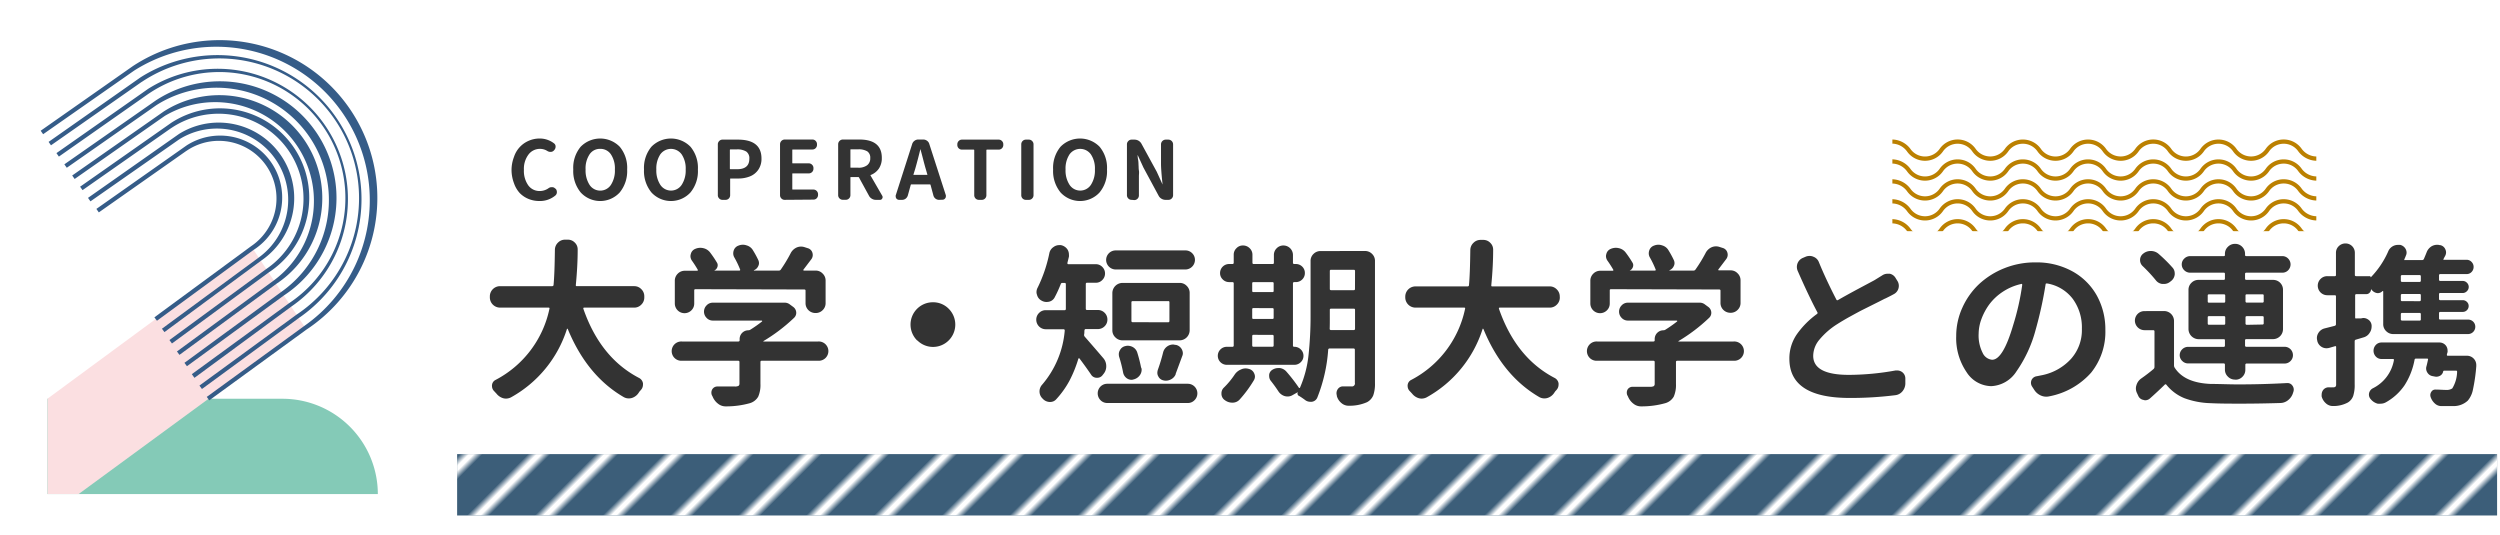 <svg xmlns="http://www.w3.org/2000/svg" width="430.08" height="91.98"><defs><pattern id="New_Pattern_61" data-name="New Pattern 61" width="30" height="30" patternTransform="rotate(45 -122.692 -113.27) scale(.55)" patternUnits="userSpaceOnUse"><path fill="none" d="M0 0h30v30H0z"/><path d="M30 29.33v31.34M15 29.33v31.34M0 29.33v31.34M30-.67v31.34M15-.67v31.34M0-.67v31.34m30-61.34V.67M15-30.67V.67M0-30.67V.67" stroke-width="3" stroke="#fff" stroke-miterlimit="10" fill="none"/></pattern><style>.cls-7{stroke:#fff;stroke-miterlimit:10;fill:#fff}.cls-6{fill:#355c88}.cls-8{fill:#333}.cls-9{fill:#bb8000}</style></defs><g id="レイヤー_2" data-name="レイヤー 2"><g id="レイヤー_2-2" data-name="レイヤー 2"><path d="M48.63 68.58H36.44L52.72 56.7a27.13 27.13 0 00-29.86-45.31h0L7 22.49l.42.6L23 12.15h0l.12-.08a26.4 26.4 0 0129.17 44l-.9-1.35h0a24.78 24.78 0 00-27.23-41.4h0l-15.8 11.1.41.59 15.52-10.87h0l.15-.09A24 24 0 0151 54.13l-.9-1.35h0A22.42 22.42 0 0025.5 15.3h0L9.71 26.34l.42.6 15.43-10.82h0l.17-.11a21.69 21.69 0 0124 36.16l-.89-1.36h0a20.06 20.06 0 00-22-33.57h0L11.07 28.27l.42.59L26.84 18.1h0l.2-.12A19.33 19.33 0 0148.41 50.2l-.9-1.35h0a17.71 17.71 0 00-19.34-29.66h0l-15.73 11 .42.6 15.25-10.71h0l.22-.15a17 17 0 0118.76 28.3l-.9-1.36h0A15.35 15.35 0 0029.5 21.14h0l-15.7 11 .42.59 15.17-10.67h0l.25-.16a14.62 14.62 0 0116.17 24.38l-.9-1.36h0a13 13 0 00-14.08-21.83h0L15.14 34l.42.6 15.11-10.55h0l.28-.18A12.26 12.26 0 0144.5 44.31L43.61 43h0a10.64 10.64 0 00-11.46-18h0L16.49 36l.42.6L31.94 26h0l.3-.2a9.8 9.8 0 015.41-1.61 9.91 9.91 0 015.53 18.13L26.56 54.59l.22.29-18.61 13.7h0V85H65a16.41 16.41 0 00-16.37-16.42z" stroke-linejoin="round" stroke-width="14" fill="#fff" stroke="#fff"/><path d="M65 85a16.41 16.41 0 00-16.41-16.4H8.17V85z" fill="#84cab7"/><path fill="#fbdfe1" d="M52.52 56.4L43.4 42.65 8.18 68.58v16.4h5.36L52.52 56.4z"/><path class="cls-6" d="M36 68.87l-.43-.59L52.31 56.1a26.4 26.4 0 00-29.16-44l-.12.08L7.42 23.09l-.42-.6 15.83-11.1A27.13 27.13 0 0152.72 56.7z"/><path class="cls-6" d="M34.74 66.92l-.43-.59L51 54.14a24 24 0 00-26.55-40.09l-.15.09L8.77 25l-.41-.59 15.8-11.09a24.78 24.78 0 0127.23 41.4z"/><path class="cls-6" d="M33.45 65l-.45-.63 16.7-12.19A21.69 21.69 0 0025.75 16l-.17.11-15.45 10.83-.42-.6 15.78-11.06a22.42 22.42 0 0124.6 37.48z"/><path class="cls-6" d="M32.16 63l-.43-.58L48.4 50.21A19.33 19.33 0 0027.05 18l-.2.13-15.36 10.73-.42-.59 15.75-11a20.06 20.06 0 0122 33.57z"/><path class="cls-6" d="M30.87 61.05l-.43-.59L47.1 48.25a17 17 0 00-18.75-28.31l-.22.15-15.29 10.7-.42-.6 15.73-11a17.71 17.71 0 0119.36 29.66z"/><path class="cls-6" d="M29.58 59.09l-.43-.59 16.64-12.21a14.62 14.62 0 00-16.14-24.38l-.25.16-15.2 10.64-.42-.59 15.69-11a15.35 15.35 0 0116.74 25.76z"/><path class="cls-6" d="M28.29 57.13l-.43-.58 16.63-12.23A12.26 12.26 0 0031 23.87l-.28.18-15.16 10.59-.42-.6 15.66-11a12.87 12.87 0 016.83-1.95 13 13 0 017.25 23.78z"/><path class="cls-6" d="M27 55.18l-.44-.59 16.63-12.23a9.91 9.91 0 00-5.53-18.13 9.8 9.8 0 00-5.41 1.61L32 26 17 36.54l-.42-.6L32.13 25a10.63 10.63 0 0111.48 18z"/><path class="cls-7" d="M78.64 21.68h133.02v14.25H78.64z"/><path class="cls-8" d="M92.78 34.58a4.86 4.86 0 01-1.84-.35 4.5 4.5 0 01-1.51-1 4.8 4.8 0 01-1-1.69 6.54 6.54 0 01-.43-2.3 6.36 6.36 0 01.42-2.24A4.55 4.55 0 0191 24.2a4.64 4.64 0 011.86-.37 4 4 0 012.42.81.67.67 0 01.3.6.84.84 0 01-.21.55l-.05.06a.76.76 0 01-.55.28h-.08a1 1 0 01-.52-.15 2.34 2.34 0 00-1.27-.37 2.44 2.44 0 00-2 1 4.08 4.08 0 00-.77 2.61 4.31 4.31 0 00.73 2.64 2.37 2.37 0 002 1 2.61 2.61 0 001.53-.5.88.88 0 01.53-.16H95a.68.68 0 01.53.26h.06a.88.88 0 01.21.58.74.74 0 01-.27.6 4.12 4.12 0 01-2.75.94zm13.83-1.47a4.56 4.56 0 01-6.71 0 5.79 5.79 0 01-1.28-3.95 5.65 5.65 0 011.27-3.91 4.7 4.7 0 016.73 0 5.65 5.65 0 011.27 3.91 5.79 5.79 0 01-1.28 3.95zm-5.19-1.31a2.2 2.2 0 003.68 0 4.51 4.51 0 00.68-2.64 4.34 4.34 0 00-.68-2.6 2.15 2.15 0 00-1.85-.95 2.11 2.11 0 00-1.83.95 4.34 4.34 0 00-.68 2.6 4.59 4.59 0 00.68 2.64zm17.36 1.31a4.56 4.56 0 01-6.71 0 5.79 5.79 0 01-1.28-3.95 5.69 5.69 0 011.27-3.91 4.7 4.7 0 016.73 0 5.65 5.65 0 011.27 3.91 5.74 5.74 0 01-1.28 3.95zm-5.18-1.31a2.2 2.2 0 003.67 0 4.51 4.51 0 00.69-2.64 4.34 4.34 0 00-.69-2.6 2.26 2.26 0 00-3.68 0 4.41 4.41 0 00-.68 2.6 4.51 4.51 0 00.69 2.64zm10.69 2.58a.73.73 0 01-.56-.23.78.78 0 01-.24-.57v-8.75a.78.78 0 01.24-.57.74.74 0 01.56-.24h2.6Q131 24 131 27.28a3.27 3.27 0 01-.55 1.92 3.13 3.13 0 01-1.45 1.15 5.37 5.37 0 01-2 .36h-1.29c-.06 0-.1 0-.1.09v2.78a.81.81 0 01-.23.57.77.77 0 01-.57.23zm1.27-5.38a.1.1 0 00.1.11h1.15c1.4 0 2.1-.6 2.1-1.79a1.4 1.4 0 00-.53-1.25 2.94 2.94 0 00-1.64-.37h-1.08a.1.1 0 00-.1.11zm9.44 5.38a.77.77 0 01-.57-.23.78.78 0 01-.24-.57v-8.75A.82.82 0 01135 24h4.74a.78.78 0 01.58.24.81.81 0 01.23.57v.11a.79.79 0 01-.81.8h-3.34c-.07 0-.1 0-.1.11V28c0 .07 0 .1.1.1h2.73a.78.78 0 01.57.24.76.76 0 01.24.56v.13a.8.8 0 01-.81.8h-2.73c-.07 0-.1 0-.1.11v2.57c0 .07 0 .1.1.1h3.53a.78.78 0 01.57.24.81.81 0 01.23.57v.12a.81.81 0 01-.23.57.77.77 0 01-.57.23zm16.78-.69a.46.46 0 01.06.22.44.44 0 01-.07.24.4.4 0 01-.4.23h-.69a1.28 1.28 0 01-.69-.19 1.25 1.25 0 01-.5-.52l-1.7-3.11a.15.15 0 00-.15-.1h-1.24c-.07 0-.1 0-.1.11v3a.78.78 0 01-.24.57.76.76 0 01-.56.23h-.5a.77.77 0 01-.57-.23.78.78 0 01-.24-.57v-8.74A.82.82 0 01145 24h2.8q3.9 0 3.9 3.15a3.2 3.2 0 01-.49 1.83 3.05 3.05 0 01-1.38 1.11q-.11 0-.06.12zm-5.38-8c-.07 0-.1 0-.1.11v2.95c0 .07 0 .1.1.1h1.24a2.4 2.4 0 001.53-.42 1.45 1.45 0 00.54-1.23 1.29 1.29 0 00-.52-1.17 2.9 2.9 0 00-1.55-.34zm15.17 8.69a1 1 0 01-1-.77l-.48-1.78a.13.13 0 00-.14-.11h-3.15a.13.13 0 00-.13.11l-.49 1.78a1.11 1.11 0 01-.37.56 1 1 0 01-.64.21h-.49a.58.58 0 01-.59-.57.63.63 0 010-.19l2.83-8.83a1.06 1.06 0 01.39-.56A1.08 1.08 0 01158 24h.82a1.1 1.1 0 01.65.21 1 1 0 01.4.56l2.85 8.83a1.23 1.23 0 010 .19.52.52 0 01-.12.33.55.55 0 01-.46.24zM157.15 30a.08.08 0 000 .08.06.06 0 00.06 0h2.25a.09.09 0 00.07 0 .12.12 0 000-.08l-.29-1c-.12-.41-.28-1-.49-1.82s-.35-1.32-.41-1.54c-.27 1.11-.56 2.23-.88 3.36zm11.26 4.38a.78.78 0 01-.58-.23.81.81 0 01-.23-.57v-7.73a.1.1 0 00-.11-.11h-2a.79.79 0 01-.8-.8v-.11a.81.81 0 01.23-.57.78.78 0 01.57-.24h6.31a.75.75 0 01.57.24.77.77 0 01.23.57v.11a.79.79 0 01-.8.8h-2a.1.1 0 00-.11.11v7.73a.77.77 0 01-.23.57.74.74 0 01-.57.23zm8.08 0a.77.77 0 01-.57-.23.81.81 0 01-.23-.57v-8.75a.81.81 0 01.23-.57.78.78 0 01.57-.24h.51a.76.76 0 01.56.24.78.78 0 01.24.57v8.75a.78.78 0 01-.24.57.75.75 0 01-.56.23zm12.67-1.27a4.56 4.56 0 01-6.71 0 5.79 5.79 0 01-1.28-3.95 5.69 5.69 0 011.27-3.91 4.7 4.7 0 016.73 0 5.65 5.65 0 011.27 3.91 5.74 5.74 0 01-1.28 3.95zM184 31.8a2.2 2.2 0 003.67 0 4.51 4.51 0 00.69-2.64 4.34 4.34 0 00-.69-2.6 2.26 2.26 0 00-3.68 0 4.41 4.41 0 00-.68 2.6 4.51 4.51 0 00.69 2.64zm10.67 2.58a.75.75 0 01-.56-.23.78.78 0 01-.24-.57v-8.75a.78.78 0 01.24-.57.76.76 0 01.56-.24h.51a1.4 1.4 0 01.69.19 1.39 1.39 0 01.5.52l2.63 4.82 1 2.2q-.27-2.52-.27-3.6v-3.32a.82.82 0 01.8-.81h.47a.82.82 0 01.81.81v8.75a.78.78 0 01-.24.57.77.77 0 01-.57.23h-.49a1.28 1.28 0 01-.69-.19 1.25 1.25 0 01-.5-.52l-2.61-4.84-1-2.18c0 .13 0 .41.08.83s.06.74.08 1 0 .51.06.86 0 .66 0 .93v3.35a.78.78 0 01-.24.57.77.77 0 01-.57.23z"/><path class="cls-9" d="M325.55 31.57v-.73a4 4 0 013.07 1.58 3.07 3.07 0 005.09 0 3.77 3.77 0 016.14 0 3.06 3.06 0 005.08 0 3.77 3.77 0 016.14 0 3.06 3.06 0 005.08 0 3.76 3.76 0 016.13 0 3.06 3.06 0 005.08 0 3.77 3.77 0 016.14 0 3.06 3.06 0 005.08 0 3.77 3.77 0 016.14 0 3.06 3.06 0 005.08 0 3.77 3.77 0 016.14 0 3.23 3.23 0 002.54 1.35v.73a4 4 0 01-3.07-1.58 3.06 3.06 0 00-5.08 0 3.77 3.77 0 01-6.14 0 3.06 3.06 0 00-5.08 0 3.77 3.77 0 01-6.14 0 3.06 3.06 0 00-5.08 0 3.76 3.76 0 01-6.13 0 3.06 3.06 0 00-5.08 0 3.77 3.77 0 01-6.14 0 3.06 3.06 0 00-5.08 0 3.77 3.77 0 01-6.14 0 3.07 3.07 0 00-5.09 0 3.77 3.77 0 01-6.14 0 3.23 3.23 0 00-2.54-1.35z"/><path class="cls-9" d="M325.55 28.14v-.73a4 4 0 013.07 1.59 3.07 3.07 0 005.09 0 3.77 3.77 0 016.14 0 3.06 3.06 0 005.08 0 3.77 3.77 0 016.14 0 3.06 3.06 0 005.08 0 3.76 3.76 0 016.13 0 3.06 3.06 0 005.08 0 3.77 3.77 0 016.14 0 3.06 3.06 0 005.08 0 3.77 3.77 0 016.14 0 3.06 3.06 0 005.08 0 3.77 3.77 0 016.14 0 3.23 3.23 0 002.54 1.35v.73a4 4 0 01-3.07-1.58 3.06 3.06 0 00-5.08 0 3.77 3.77 0 01-6.14 0 3.06 3.06 0 00-5.08 0 3.77 3.77 0 01-6.14 0 3.06 3.06 0 00-5.08 0 3.76 3.76 0 01-6.13 0 3.06 3.06 0 00-5.08 0 3.77 3.77 0 01-6.14 0 3.06 3.06 0 00-5.08 0 3.77 3.77 0 01-6.14 0 3.07 3.07 0 00-5.09 0 3.77 3.77 0 01-6.14 0 3.23 3.23 0 00-2.54-1.36zm0 6.86v-.73a4 4 0 013.07 1.58 3.07 3.07 0 005.09 0 3.77 3.77 0 016.14 0 3.06 3.06 0 005.08 0 3.77 3.77 0 016.14 0 3.06 3.06 0 005.08 0 3.76 3.76 0 016.13 0 3.06 3.06 0 005.08 0 3.77 3.77 0 016.14 0 3.06 3.06 0 005.08 0 3.77 3.77 0 016.14 0 3.06 3.06 0 005.08 0 3.77 3.77 0 016.14 0 3.23 3.23 0 002.54 1.35v.73a4 4 0 01-3.07-1.58 3.06 3.06 0 00-5.08 0 3.77 3.77 0 01-6.14 0 3.06 3.06 0 00-5.08 0 3.77 3.77 0 01-6.14 0 3.06 3.06 0 00-5.08 0 3.76 3.76 0 01-6.13 0 3.06 3.06 0 00-5.08 0 3.77 3.77 0 01-6.14 0 3.06 3.06 0 00-5.08 0 3.77 3.77 0 01-6.14 0 3.07 3.07 0 00-5.09 0 3.77 3.77 0 01-6.14 0 3.23 3.23 0 00-2.54-1.35z"/><path class="cls-9" d="M325.55 38.43v-.73a4 4 0 013.07 1.58 3.07 3.07 0 005.09 0 3.77 3.77 0 016.14 0 3.06 3.06 0 005.08 0 3.77 3.77 0 016.14 0 3.06 3.06 0 005.08 0 3.76 3.76 0 016.13 0 3.06 3.06 0 005.08 0 3.77 3.77 0 016.14 0 3.06 3.06 0 005.08 0 3.77 3.77 0 016.14 0 3.06 3.06 0 005.08 0 3.77 3.77 0 016.14 0 3.23 3.23 0 002.54 1.35v.73a4 4 0 01-3.07-1.58 3.06 3.06 0 00-5.08 0 3.77 3.77 0 01-6.14 0 3.06 3.06 0 00-5.08 0 3.77 3.77 0 01-6.14 0 3.06 3.06 0 00-5.08 0 3.76 3.76 0 01-6.13 0 3.06 3.06 0 00-5.08 0 3.77 3.77 0 01-6.14 0 3.06 3.06 0 00-5.08 0 3.77 3.77 0 01-6.14 0 3.07 3.07 0 00-5.09 0 3.77 3.77 0 01-6.14 0 3.23 3.23 0 00-2.54-1.35z"/><path class="cls-9" d="M325.55 41.87v-.74a4 4 0 013.07 1.58 3.07 3.07 0 005.09 0 3.77 3.77 0 016.14 0 3.06 3.06 0 005.08 0 3.77 3.77 0 016.14 0 3.06 3.06 0 005.08 0 3.76 3.76 0 016.13 0 3.06 3.06 0 005.08 0 3.77 3.77 0 016.14 0 3.06 3.06 0 005.08 0 3.77 3.77 0 016.14 0 3.06 3.06 0 005.08 0 3.77 3.77 0 016.14 0 3.23 3.23 0 002.54 1.35v.73a4 4 0 01-3.07-1.58 3.07 3.07 0 00-5.08 0 3.79 3.79 0 01-6.14 0 3.06 3.06 0 00-5.08 0 3.78 3.78 0 01-6.14 0 3.07 3.07 0 00-5.08 0 3.78 3.78 0 01-6.13 0 3.06 3.06 0 00-5.08 0 3.78 3.78 0 01-6.14 0 3.26 3.26 0 00-2.54-1.34 3.21 3.21 0 00-2.54 1.35 3.79 3.79 0 01-6.14 0 3.07 3.07 0 00-5.09 0 3.79 3.79 0 01-6.14 0 3.21 3.21 0 00-2.54-1.35zm0-17.16V24a4 4 0 013.07 1.57 3.07 3.07 0 005.09 0 3.78 3.78 0 016.14 0 3.07 3.07 0 005.08 0 3.79 3.79 0 016.14 0 3.06 3.06 0 005.08 0 3.78 3.78 0 016.13 0 3.07 3.07 0 005.08 0 3.78 3.78 0 016.14 0 3.06 3.06 0 005.08 0 3.79 3.79 0 016.14 0 3.07 3.07 0 005.08 0 3.78 3.78 0 016.14 0 3.21 3.21 0 002.54 1.35v.74a4 4 0 01-3.07-1.58 3.06 3.06 0 00-5.08 0 3.77 3.77 0 01-6.14 0 3.06 3.06 0 00-5.08 0 3.77 3.77 0 01-6.14 0 3.06 3.06 0 00-5.08 0 3.76 3.76 0 01-6.13 0 3.06 3.06 0 00-5.08 0 3.77 3.77 0 01-6.14 0 3.06 3.06 0 00-5.08 0 3.77 3.77 0 01-6.14 0 3.07 3.07 0 00-5.09 0 3.77 3.77 0 01-6.14 0 3.23 3.23 0 00-2.54-1.37z"/><path class="cls-7" d="M78.64 40.27h350.94V70.5H78.64z"/><path class="cls-8" d="M110.84 51.19a1.68 1.68 0 01-.52 1.22 1.65 1.65 0 01-1.21.51h-8.62a.16.16 0 00-.13.06.24.24 0 000 .15q2.93 8.43 9.58 11.89a1.26 1.26 0 01.67.91 1 1 0 010 .26 1.32 1.32 0 01-.29.82 3.65 3.65 0 01-.27.3l-.26.38a2.14 2.14 0 01-1.14.79 2 2 0 01-.5.06 1.78 1.78 0 01-.82-.21q-6.33-3.66-9.65-11.72a.1.1 0 00-.09-.06.05.05 0 00-.06.06 20.53 20.53 0 01-9.63 11.75 1.87 1.87 0 01-.85.21 1.84 1.84 0 01-.47-.06 2.29 2.29 0 01-1.17-.79l-.41-.44a1.22 1.22 0 01-.36-.85.57.57 0 010-.18 1.1 1.1 0 01.59-.88 17.94 17.94 0 009.29-12.24q.06-.21-.15-.21H86a1.76 1.76 0 01-1.73-1.73V51A1.76 1.76 0 0186 49.23h9a.22.22 0 00.23-.21q.18-1.85.23-6.06a1.72 1.72 0 01.54-1.23 1.68 1.68 0 011.21-.5h.47a1.64 1.64 0 011.2.5 1.6 1.6 0 01.5 1.17q0 2.85-.32 6.12c0 .14 0 .21.17.21h9.88a1.65 1.65 0 011.21.51 1.68 1.68 0 01.52 1.22zm29.88 7.56a1.66 1.66 0 110 3.31h-9.66q-.24 0-.24.21v3.78a5 5 0 01-.38 2.18 2.45 2.45 0 01-1.44 1.13 15.06 15.06 0 01-4.11.55h-.05a2.06 2.06 0 01-1.29-.44 2.94 2.94 0 01-.94-1.2 2 2 0 00-.15-.29 1.21 1.21 0 01-.08-.44 1.11 1.11 0 01.17-.59 1 1 0 01.85-.46h3.02a1.28 1.28 0 00.63-.11.49.49 0 00.16-.42v-3.69q0-.21-.24-.21h-9.63a1.66 1.66 0 110-3.31H127c.16 0 .24-.07.24-.2v-.24a1.5 1.5 0 011.49-1.49.64.64 0 00.38-.12 21.57 21.57 0 002-1.41.08.08 0 000-.08.07.07 0 00-.07-.06h-8.41a1.44 1.44 0 01-1.07-.46 1.52 1.52 0 010-2.16 1.44 1.44 0 011.07-.46h12.39a1.42 1.42 0 01.88.32l.56.41a1.26 1.26 0 01.52 1 1.18 1.18 0 01-.38.88 29.28 29.28 0 01-5.27 4 .08.08 0 000 .08zm-21.06-9c-.16 0-.23.06-.23.2v2.26a1.61 1.61 0 01-.49 1.18 1.67 1.67 0 01-2.85-1.18v-3.9a1.67 1.67 0 01.49-1.21 1.65 1.65 0 011.23-.52h2.11a.12.12 0 00.12-.06.11.11 0 000-.11c-.27-.47-.6-1-1-1.56a1.38 1.38 0 01-.26-.79 1.12 1.12 0 01.06-.35 1.25 1.25 0 01.73-.88 2.23 2.23 0 01.91-.2 2.27 2.27 0 01.5.06 2 2 0 011.17.73 17.66 17.66 0 011.17 1.73.85.85 0 01.09.79 1 1 0 01-.56.61h4.34a.15.15 0 00.13-.06.14.14 0 000-.14 16 16 0 00-1-2.08 1.38 1.38 0 01-.18-.68 1.58 1.58 0 01.09-.52 1.31 1.31 0 01.82-.82 2 2 0 01.73-.15 2 2 0 01.68.12 1.82 1.82 0 011.08.85 16.25 16.25 0 01.91 1.67 1.23 1.23 0 01.12.52 1.06 1.06 0 01-.12.5 1.33 1.33 0 01-.76.73v.06H134a.39.39 0 00.32-.17A25.2 25.2 0 00136 43.6a2.16 2.16 0 011-1 1.89 1.89 0 011.38-.09l.56.18a1.15 1.15 0 01.82.79 1.4 1.4 0 01.06.41 1.23 1.23 0 01-.24.7l-1.38 1.82v.08a.12.12 0 00.1.06h2a1.62 1.62 0 011.23.52 1.64 1.64 0 01.5 1.21v3.84a1.64 1.64 0 01-.5 1.23 1.67 1.67 0 01-1.23.5 1.71 1.71 0 01-1.23-.5 1.67 1.67 0 01-.49-1.23V50c0-.14-.08-.2-.24-.2zm38.14 8.84a3.84 3.84 0 012.71-6.59 3.73 3.73 0 012.71 1.13 3.84 3.84 0 010 5.42 3.81 3.81 0 01-5.42 0zm32.01 3.03a2.07 2.07 0 01.5 1.38 2 2 0 01-.44 1.29l-.18.23a1.12 1.12 0 01-.94.47h-.06a1.14 1.14 0 01-1-.56c-.57-.84-1.23-1.76-2-2.78a.09.09 0 00-.11 0s-.07 0-.07.07a21.23 21.23 0 01-1.51 3.74 15.55 15.55 0 01-2.29 3.22 1.36 1.36 0 01-1 .47.33.33 0 01-.15 0 1.66 1.66 0 01-1.17-.55l-.06-.06a1.67 1.67 0 01-.5-1.2 1.71 1.71 0 01.44-1.15 16.38 16.38 0 003.9-9.31q0-.24-.21-.24h-3a1.64 1.64 0 01-1.69-1.64 1.6 1.6 0 01.48-1.16 1.59 1.59 0 011.16-.48h3.25c.13 0 .2-.08.2-.23v-4.22c0-.16-.07-.24-.2-.24h-.38a.28.28 0 00-.3.21q-.47 1.2-1 2.19a1.45 1.45 0 01-1 .83 2.37 2.37 0 01-.44.05 1.67 1.67 0 01-.85-.23 1.53 1.53 0 01-.79-1 1.27 1.27 0 01-.09-.47 1.64 1.64 0 01.21-.79 24.41 24.41 0 002-5.89 1.65 1.65 0 01.73-1.08 1.61 1.61 0 01.94-.32 1.58 1.58 0 01.32 0 1.78 1.78 0 011.12.73 1.64 1.64 0 01.26.88 2.25 2.25 0 010 .38l-.26 1.05c0 .16 0 .24.17.24h4.72a1.52 1.52 0 011.11.47 1.55 1.55 0 01.47 1.13 1.53 1.53 0 01-.47 1.12 1.48 1.48 0 01-1.11.47H187q-.21 0-.21.24v4.22c0 .15.07.23.21.23h1.84a1.62 1.62 0 011.19.48 1.6 1.6 0 01.48 1.16 1.59 1.59 0 01-.48 1.16 1.62 1.62 0 01-1.19.48h-2.05c-.14 0-.21.08-.23.24s0 .5-.06.7a.46.46 0 00.12.38c.55.63 1.63 1.86 3.19 3.69zm-.49 7.22a1.67 1.67 0 010-2.34 1.64 1.64 0 011.19-.48h13.83a1.65 1.65 0 011.16 2.82 1.57 1.57 0 01-1.16.49h-13.83a1.61 1.61 0 01-1.19-.49zm14.61-25.76a1.6 1.6 0 011.16.48 1.59 1.59 0 01.48 1.16 1.66 1.66 0 01-1.64 1.64h-12a1.66 1.66 0 01-1.64-1.64 1.64 1.64 0 011.64-1.64zm-1 5.59a1.62 1.62 0 011.23.52 1.64 1.64 0 01.5 1.21v6.42a1.74 1.74 0 01-1.73 1.73h-9.84a1.7 1.7 0 01-1.22-.52 1.65 1.65 0 01-.51-1.21V50.4a1.76 1.76 0 011.73-1.73zm-6.59 14.59a1.12 1.12 0 01.06.35 1.63 1.63 0 01-.29.91 1.87 1.87 0 01-1.12.76 1 1 0 01-.35.06 1.43 1.43 0 01-.79-.26 1.6 1.6 0 01-.64-1 22.1 22.1 0 00-.68-2.69 1.78 1.78 0 01-.06-.44 1.37 1.37 0 01.21-.73 1.33 1.33 0 01.91-.68 1.51 1.51 0 01.44-.06 1.82 1.82 0 01.82.21 1.63 1.63 0 01.79.94 24.42 24.42 0 01.67 2.63zm4.63-7.82c.14 0 .21-.08.21-.23V52a.18.18 0 00-.21-.2h-6.09c-.16 0-.24.07-.24.2v3.2a.21.21 0 00.24.23zm1.29 8.94a1.74 1.74 0 01-.85.9 1.84 1.84 0 01-.85.21 1.78 1.78 0 01-.44-.06 1.26 1.26 0 01-.85-.67 1.22 1.22 0 01-.17-.65 1.84 1.84 0 01.08-.47 31.06 31.06 0 00.91-3 1.77 1.77 0 01.76-1.08 1.73 1.73 0 01.94-.29 1 1 0 01.35.06h.15a1.52 1.52 0 011.2 1.43 1.28 1.28 0 01-.12.53c-.53 1.45-.91 2.46-1.14 3.09zm20.4-4.72a1.54 1.54 0 011.11.45 1.5 1.5 0 01.47 1.1 1.48 1.48 0 01-.47 1.1 1.54 1.54 0 01-1.11.45h-11.61a1.55 1.55 0 010-3.1h.95a.21.21 0 00.24-.24V48.76c0-.16-.08-.23-.24-.23h-.55a1.51 1.51 0 01-1.1-.46 1.47 1.47 0 01-.46-1.1 1.55 1.55 0 011.56-1.55h.55a.21.21 0 00.24-.23v-1.35a1.52 1.52 0 01.47-1.14 1.49 1.49 0 011.12-.47 1.59 1.59 0 011.15.47 1.53 1.53 0 01.48 1.14v1.35c0 .15.07.23.2.23h3.29c.13 0 .2-.08.2-.23v-1.32a1.59 1.59 0 01.48-1.16 1.6 1.6 0 011.16-.48 1.64 1.64 0 011.64 1.64v1.32a.21.21 0 00.24.23h.23a1.54 1.54 0 011.13.45 1.52 1.52 0 01.45 1.1 1.5 1.5 0 01-.45 1.1 1.55 1.55 0 01-1.13.46h-.23c-.16 0-.24.07-.24.23v10.69a.19.19 0 00.21.21zm-10.29 4.83a2.37 2.37 0 011.12-.93 1.79 1.79 0 01.79-.18 2 2 0 01.58.09 1.31 1.31 0 01.91.79 1.24 1.24 0 01.12.53 1.23 1.23 0 01-.21.67 20.83 20.83 0 01-2.4 3.25 1.63 1.63 0 01-1.2.56H212a2.09 2.09 0 01-1.26-.41s-.07-.06-.09-.06a1.33 1.33 0 01-.52-1.11 1.32 1.32 0 01.41-1 13.8 13.8 0 001.83-2.2zm6.74-15.73c0-.16-.07-.23-.2-.23h-3.29c-.13 0-.2.07-.2.23v1.29a.18.18 0 00.2.2h3.29a.18.18 0 00.2-.2zM215.62 53a.18.18 0 00-.2.2v1.47a.18.18 0 00.2.2h3.29a.18.18 0 00.2-.2v-1.46a.18.18 0 00-.2-.2zm0 4.6c-.13 0-.2.08-.2.23v1.58c0 .16.07.24.2.24h3.29c.13 0 .2-.08.2-.24v-1.57c0-.15-.07-.23-.2-.23zm19.19-14.42a1.67 1.67 0 011.23.5 1.64 1.64 0 01.5 1.23v21a6 6 0 01-.29 2.09 2.35 2.35 0 01-1.08 1.19 7.39 7.39 0 01-3 .61H232a1.86 1.86 0 01-1.23-.46 2.36 2.36 0 01-.79-1.21.2.2 0 010-.11 1.21 1.21 0 01-.06-.38 1.23 1.23 0 01.21-.68 1.07 1.07 0 01.93-.49h1.41a.51.51 0 00.61-.62v-5.66c0-.16-.07-.24-.23-.24h-4.1a.23.23 0 00-.26.24 27.26 27.26 0 01-1.88 8.23 1.19 1.19 0 01-.94.7h-.26a1.46 1.46 0 01-.91-.32 12 12 0 00-1-.68.41.41 0 01-.27-.29.43.43 0 01.06-.38l-.94.53a1.62 1.62 0 01-.85.23 2.08 2.08 0 01-.46-.06 2 2 0 01-1.09-.79c-.39-.6-.84-1.23-1.35-1.87a1.29 1.29 0 01-.26-.76 1.53 1.53 0 010-.3 1.18 1.18 0 01.61-.85 1.83 1.83 0 01.91-.26 2 2 0 01.35 0 1.85 1.85 0 011.12.64 28 28 0 012.11 2.73.11.11 0 00.2 0 19.08 19.08 0 001.47-5.61 63.05 63.05 0 00.35-6.9v-9.26a1.64 1.64 0 01.5-1.23 1.67 1.67 0 011.23-.5zm-6.06 13.36a.21.21 0 00.23.24h3.9c.16 0 .23-.08.23-.24V53.3c0-.14-.07-.2-.23-.2H229c-.15 0-.23.06-.23.2v.91q.01 1.5-.02 2.34zm4.36-9.9c0-.16-.07-.23-.23-.23H229a.2.2 0 00-.23.23v3.08c0 .13.08.2.23.2h3.87c.16 0 .23-.07.23-.2zm35.23 4.55a1.68 1.68 0 01-.52 1.22 1.65 1.65 0 01-1.21.51H258a.16.16 0 00-.13.06.24.24 0 000 .15q2.93 8.43 9.58 11.89a1.26 1.26 0 01.67.91 1 1 0 010 .26 1.32 1.32 0 01-.29.82 3.65 3.65 0 01-.27.3l-.26.38a2.14 2.14 0 01-1.14.79 2 2 0 01-.5.06 1.78 1.78 0 01-.82-.21q-6.33-3.66-9.64-11.72a.1.1 0 00-.09-.06.05.05 0 00-.06.06 20.53 20.53 0 01-9.63 11.75 1.87 1.87 0 01-.85.21 1.84 1.84 0 01-.47-.06 2.29 2.29 0 01-1.17-.79l-.41-.44a1.22 1.22 0 01-.36-.85.57.57 0 010-.18 1.1 1.1 0 01.59-.88 17.94 17.94 0 009.29-12.24q.06-.21-.15-.21h-8.41a1.76 1.76 0 01-1.73-1.73V51a1.76 1.76 0 011.73-1.73h9a.22.22 0 00.23-.21q.18-1.85.23-6.06a1.72 1.72 0 01.55-1.23 1.68 1.68 0 011.21-.5h.47a1.64 1.64 0 011.2.5 1.6 1.6 0 01.5 1.17q0 2.85-.32 6.12c0 .14 0 .21.17.21h9.88a1.65 1.65 0 011.21.51 1.68 1.68 0 01.52 1.22zm29.88 7.56a1.66 1.66 0 110 3.31h-9.66q-.24 0-.24.21v3.78a5 5 0 01-.38 2.18 2.45 2.45 0 01-1.46 1.13 15.06 15.06 0 01-4.11.55h-.05a2.06 2.06 0 01-1.29-.44 2.94 2.94 0 01-.94-1.2 2 2 0 00-.15-.29 1.21 1.21 0 01-.08-.44A1.11 1.11 0 01280 67a1 1 0 01.85-.46h3.02a1.28 1.28 0 00.63-.11.49.49 0 00.16-.42v-3.74q0-.21-.24-.21h-9.63a1.66 1.66 0 110-3.31h9.63c.16 0 .24-.07.24-.2v-.24a1.5 1.5 0 011.49-1.49.64.64 0 00.38-.12 21.57 21.57 0 002-1.41.08.08 0 000-.08.07.07 0 00-.07-.06h-8.41a1.44 1.44 0 01-1.07-.46 1.52 1.52 0 010-2.16 1.44 1.44 0 011.07-.46h12.39a1.42 1.42 0 01.88.32l.56.41a1.26 1.26 0 01.52 1 1.18 1.18 0 01-.38.88 29.28 29.28 0 01-5.27 4 .08.08 0 000 .08zm-21.06-9c-.16 0-.23.06-.23.2v2.26a1.61 1.61 0 01-.49 1.18 1.67 1.67 0 01-2.85-1.18v-3.9a1.67 1.67 0 01.49-1.21 1.65 1.65 0 011.23-.52h2.11a.12.12 0 00.12-.06.11.11 0 000-.11c-.27-.47-.6-1-1-1.56a1.38 1.38 0 01-.26-.79 1.12 1.12 0 01.06-.35 1.25 1.25 0 01.73-.88 2.23 2.23 0 01.91-.2 2.27 2.27 0 01.5.06 2 2 0 011.17.73 17.66 17.66 0 011.17 1.73.85.85 0 01.09.79 1 1 0 01-.56.61h4.34a.15.15 0 00.13-.06.14.14 0 000-.14 16 16 0 00-1-2.08 1.38 1.38 0 01-.18-.68 1.58 1.58 0 01.09-.52 1.31 1.31 0 01.82-.82 2 2 0 01.73-.15 2 2 0 01.68.12 1.82 1.82 0 011.08.85 16.25 16.25 0 01.91 1.67 1.23 1.23 0 01.12.52 1.06 1.06 0 01-.12.5 1.33 1.33 0 01-.76.73v.06h4.16a.39.39 0 00.32-.17 25.2 25.2 0 001.73-2.82 2.16 2.16 0 011-1 1.89 1.89 0 011.38-.09l.56.18a1.15 1.15 0 01.82.79 1.4 1.4 0 01.06.41 1.23 1.23 0 01-.24.7l-1.38 1.82v.08a.12.12 0 00.1.06h2a1.62 1.62 0 011.23.52 1.64 1.64 0 01.5 1.21v3.84a1.64 1.64 0 01-.5 1.23 1.67 1.67 0 01-1.23.5 1.71 1.71 0 01-1.23-.5 1.67 1.67 0 01-.49-1.23V50c0-.14-.08-.2-.24-.2zm46.68-2.4a1.66 1.66 0 01.9-.26h.36a1.53 1.53 0 011 .73l.29.47a1.57 1.57 0 01.27.88 1.78 1.78 0 01-.06.44 1.6 1.6 0 01-.82 1c-.43.24-.91.48-1.44.74-.06 0-.59.3-1.61.8l-2.3 1.15c-.52.26-1.21.64-2.09 1.12s-1.64.94-2.29 1.35a12.9 12.9 0 00-3.05 2.66 4.38 4.38 0 00-1.07 2.78q0 3.29 6.18 3.28a45.71 45.71 0 008-.76h.26a1.44 1.44 0 01.91.32 1.36 1.36 0 01.5 1.09V66a2.13 2.13 0 01-.51 1.33 1.86 1.86 0 01-1.25.66 61.68 61.68 0 01-7.82.47q-10.37 0-10.37-6.74a7.33 7.33 0 011.24-4.15 15 15 0 013.5-3.55.22.22 0 00.06-.33c-1-1.87-2.12-4.24-3.37-7.09a1.71 1.71 0 01-.14-.67 1.67 1.67 0 011-1.55l.56-.24a1.8 1.8 0 01.64-.11 1.52 1.52 0 01.65.14 1.61 1.61 0 01.94.94q1.23 3 3 6.42c.06.13.16.16.3.08.93-.54 2.18-1.23 3.73-2.06l2.51-1.34zm28.71 20.83a2.31 2.31 0 01-.52.06 2.26 2.26 0 01-.94-.2 2.54 2.54 0 01-1.15-1l-.38-.58a1.21 1.21 0 01-.17-.59 1.31 1.31 0 01.09-.47 1.14 1.14 0 01.88-.67l1.05-.21a9.23 9.23 0 004.86-2.77 7.43 7.43 0 001.88-5.2 8.31 8.31 0 00-1.57-5.14 7 7 0 00-4.44-2.65c-.13 0-.21 0-.23.15a67.8 67.8 0 01-1.73 7.88 22.56 22.56 0 01-3.3 7.12 5.44 5.44 0 01-4.32 2.52A5.15 5.15 0 01338.3 64a10.36 10.36 0 01-1.77-6.19 11.75 11.75 0 011.05-4.86 12.74 12.74 0 012.87-4.06 14 14 0 014.37-2.75 14.17 14.17 0 015.39-1 12.74 12.74 0 016.33 1.55 10.71 10.71 0 014.2 4.19 12 12 0 011.45 5.89 11.18 11.18 0 01-2.46 7.35 12.81 12.81 0 01-7.18 4.06zm-9.84-6.29c1.25 0 2.45-2 3.6-5.89a43.24 43.24 0 001.58-7 .24.24 0 00-.05-.14.14.14 0 00-.15 0 9.39 9.39 0 00-3.14 1.33 9.22 9.22 0 00-2.31 2.15 10.32 10.32 0 00-1.36 2.52 7.47 7.47 0 00-.49 2.55 6.59 6.59 0 00.69 3.3 2 2 0 001.63 1.18zm29.54-8.38a1.71 1.71 0 011.75 1.73v7.61a.69.69 0 00.12.41c1.11 1.74 3.19 2.67 6.21 2.79 1.51 0 3.08.08 4.72.08 2.64 0 5.43-.07 8.38-.23h.09a1 1 0 01.85.44 1.15 1.15 0 01.23.67 1.31 1.31 0 01-.06.38l-.06.18a2.47 2.47 0 01-.82 1.24 2.16 2.16 0 01-1.35.52q-3.6.11-6.73.11c-1.9 0-3.66 0-5.28-.08a14.06 14.06 0 01-4.49-.85 7.62 7.62 0 01-3.12-2.32.18.18 0 00-.3 0c-.86.84-1.69 1.61-2.49 2.32a1.22 1.22 0 01-.85.35.79.79 0 01-.29-.06 1.18 1.18 0 01-.91-.7l-.2-.44a1.82 1.82 0 01-.21-.82 1.73 1.73 0 01.09-.56 2.14 2.14 0 01.79-1.14c.76-.53 1.48-1.08 2.14-1.64a.48.48 0 00.18-.38V57c0-.13-.08-.2-.24-.2h-1.49a1.66 1.66 0 01-1.64-1.64 1.64 1.64 0 011.64-1.64zm1.46-7.51a1.45 1.45 0 01.41 1 1 1 0 010 .24 1.64 1.64 0 01-.67 1.14l-.18.14a1.64 1.64 0 01-1 .33h-.3a1.65 1.65 0 01-1.11-.65 25.78 25.78 0 00-2.26-2.43 1.4 1.4 0 01-.44-1 1.36 1.36 0 01.56-1.15 2 2 0 011.29-.44h.06a2 2 0 011.32.53 25.15 25.15 0 012.32 2.29zm10.78 19.3a1.64 1.64 0 01-1.21-.5 1.62 1.62 0 01-.52-1.23v-.82c0-.15-.07-.23-.2-.23h-6.15a1.39 1.39 0 01-1-.43 1.36 1.36 0 01-.43-1 1.4 1.4 0 01.43-1 1.42 1.42 0 011-.42h6.15c.13 0 .2-.08.2-.24v-.87a.18.18 0 00-.2-.21h-4.34a1.76 1.76 0 01-1.73-1.73v-6.75a1.65 1.65 0 01.52-1.23 1.67 1.67 0 011.21-.49h4.34c.13 0 .2-.08.2-.24v-.79a.18.18 0 00-.2-.21h-5.8a1.42 1.42 0 01-1-.42 1.38 1.38 0 01-.43-1 1.36 1.36 0 01.43-1 1.43 1.43 0 011-.43h5.8a.18.18 0 00.2-.2v-.18a1.65 1.65 0 01.52-1.23 1.68 1.68 0 011.21-.5 1.67 1.67 0 011.23.5 1.71 1.71 0 01.5 1.23v.18c0 .14.08.2.23.2h6.19a1.37 1.37 0 011 .43 1.42 1.42 0 01.41 1 1.44 1.44 0 01-.41 1 1.36 1.36 0 01-1 .42h-6.19c-.15 0-.23.07-.23.21v.79a.21.21 0 00.23.24h4.57a1.69 1.69 0 011.73 1.72v6.74a1.72 1.72 0 01-1.73 1.73h-4.57c-.15 0-.23.07-.23.21v.87a.21.21 0 00.23.24H393a1.43 1.43 0 011.46 1.45 1.39 1.39 0 01-.42 1 1.4 1.4 0 01-1 .43h-6.54a.21.21 0 00-.23.23v.82a1.67 1.67 0 01-.5 1.23 1.64 1.64 0 01-1.23.5zM380 50.64c-.14 0-.2.06-.2.2v1c0 .15.06.23.2.23h2.61c.13 0 .2-.08.2-.23v-1a.18.18 0 00-.2-.2zm-.2 5c0 .15.06.23.2.23h2.61c.13 0 .2-.08.2-.23v-1.05a.18.18 0 00-.2-.2H380c-.14 0-.2.06-.2.2zm9.63-4.81c0-.14-.07-.2-.23-.2h-2.67c-.15 0-.23.06-.23.2v1a.21.21 0 00.23.23h2.67a.2.2 0 00.23-.23zm-.23 5a.2.2 0 00.23-.23v-1.01c0-.14-.07-.2-.23-.2h-2.67c-.15 0-.23.06-.23.2v1.06a.21.21 0 00.23.23zm17.01-1.06a1.4 1.4 0 01.41-.06 1.36 1.36 0 01.73.23 1.32 1.32 0 01.64 1 1.43 1.43 0 010 .29 1.83 1.83 0 01-.32 1 1.76 1.76 0 01-1 .79l-1.38.41a.26.26 0 00-.21.26v7.41a6.17 6.17 0 01-.25 2 2.17 2.17 0 01-.92 1.14 5.17 5.17 0 01-2.46.61h-.12a1.74 1.74 0 01-1.17-.44 2.37 2.37 0 01-.76-1.2 2 2 0 010-.35 1.34 1.34 0 01.23-.73 1.19 1.19 0 011-.5 6.66 6.66 0 00.76 0 .54.54 0 00.38-.1.52.52 0 00.12-.4v-6.44a.15.15 0 00-.06-.13.14.14 0 00-.14 0l-1 .29a1.89 1.89 0 01-.47.06 1.6 1.6 0 01-.82-.23 1.63 1.63 0 01-.76-1.06v-.05a1.51 1.51 0 01-.06-.41 1.62 1.62 0 01.26-.88 1.72 1.72 0 011.09-.79l1.73-.44a.28.28 0 00.2-.3V51a.18.18 0 00-.2-.21h-1.29a1.64 1.64 0 01-1.64-1.64 1.6 1.6 0 01.48-1.16 1.59 1.59 0 011.16-.48h1.29a.18.18 0 00.2-.21v-3.8a1.56 1.56 0 01.48-1.15 1.63 1.63 0 011.16-.47 1.6 1.6 0 011.61 1.62v3.8q0 .21.24.21h2.28a.19.19 0 01.21.21 15.09 15.09 0 003-4.45 1.8 1.8 0 011.67-1.14 2.73 2.73 0 01.41 0 1.43 1.43 0 01.94.73 1.35 1.35 0 01.15.62 1.17 1.17 0 01-.12.49 5.76 5.76 0 01-.26.62.16.16 0 000 .15.16.16 0 00.1 0h2.93a.32.32 0 00.33-.2c.15-.35.31-.73.47-1.14a2.07 2.07 0 01.9-1.06 2 2 0 01.91-.23 1.56 1.56 0 01.44.06h.09a1.22 1.22 0 01.88.73 1.24 1.24 0 01.12.53 1.3 1.3 0 01-.18.64c-.1.18-.19.34-.26.5a.13.13 0 000 .12.12.12 0 00.11 0h3.87a1.15 1.15 0 01.85.37 1.21 1.21 0 01.35.86 1.23 1.23 0 01-.35.87 1.14 1.14 0 01-.85.36h-4.54q-.21 0-.21.24v.7q0 .24.21.24h3.84a1 1 0 01.74.3 1 1 0 010 1.47 1 1 0 01-.74.31h-3.84a.18.18 0 00-.21.2v.79q0 .24.21.24h3.87a1 1 0 01.71.29.94.94 0 01.31.72 1 1 0 01-.31.72 1 1 0 01-.71.29h-3.87c-.14 0-.21.08-.21.23v.88a.19.19 0 00.21.21h4.77a1.24 1.24 0 01.9.36 1.22 1.22 0 01.36.88 1.25 1.25 0 01-1.26 1.25h-12.86a1.69 1.69 0 01-1.21-.5 1.64 1.64 0 01-.51-1.23v-5.6a.07.07 0 00-.05-.07.08.08 0 00-.07 0 1.12 1.12 0 01-.82.36H409a1.47 1.47 0 01-.91-.47 1 1 0 01-.14-.18h-.06a.78.78 0 01-.24.57.74.74 0 01-.58.25h-1.67q-.24 0-.24.21v3.83a.16.16 0 00.08.14.12.12 0 00.13 0zM420.94 61c0 .13 0 .2.18.2h3.34a1.6 1.6 0 011.54 1.62V63a29.57 29.57 0 01-.57 4 4.19 4.19 0 01-.89 1.92 3.57 3.57 0 01-2.32.94h-2.2a1.63 1.63 0 01-1.14-.44 2.6 2.6 0 01-.73-1.11 1.07 1.07 0 01-.06-.35 1 1 0 01.18-.56.79.79 0 01.76-.38c.64 0 1.24.06 1.79.06a1.72 1.72 0 001.05-.26 5.74 5.74 0 00.83-2.82c0-.15 0-.23-.17-.23h-2.06a.16.16 0 00-.17.15 1.06 1.06 0 01-.48.69 1.34 1.34 0 01-.84.19l-.47-.09a1.29 1.29 0 01-.91-.59 1.34 1.34 0 01-.23-.73 1.36 1.36 0 01.06-.38c.1-.37.18-.74.26-1.11q.06-.21-.15-.21h-1.9a.23.23 0 00-.26.21 12.24 12.24 0 01-1.72 4.38 9.48 9.48 0 01-3.23 2.94 1.89 1.89 0 01-.91.23 2.42 2.42 0 01-.47 0 2.29 2.29 0 01-1.2-.77 1.16 1.16 0 01-.3-1 1.25 1.25 0 01.65-.88 6.69 6.69 0 003.63-4.83c0-.14 0-.21-.17-.21h-1.94a1.32 1.32 0 01-1-.42 1.46 1.46 0 010-2 1.32 1.32 0 011-.42h9.93a1.39 1.39 0 011.12.53 1.37 1.37 0 01.29.85 2 2 0 010 .32c-.06.03-.06.2-.12.38zm-4.68-12.5c.13 0 .2-.08.2-.24v-.7c0-.16-.07-.24-.2-.24h-3a.21.21 0 00-.24.24v.7a.21.21 0 00.24.24zm0 3.31c.13 0 .2-.08.2-.24v-.79a.18.18 0 00-.2-.2h-3c-.16 0-.24.07-.24.2v.79a.21.21 0 00.24.24zm0 3.34a.18.18 0 00.2-.21v-.88c0-.15-.07-.23-.2-.23h-3a.21.21 0 00-.24.23v.88q0 .21.24.21z"/><path fill="#3c5e79" d="M78.64 78.12h350.94v10.56H78.64z"/><path fill="url(#New_Pattern_61)" d="M78.64 78.12h350.94v10.56H78.64z"/></g></g></svg>